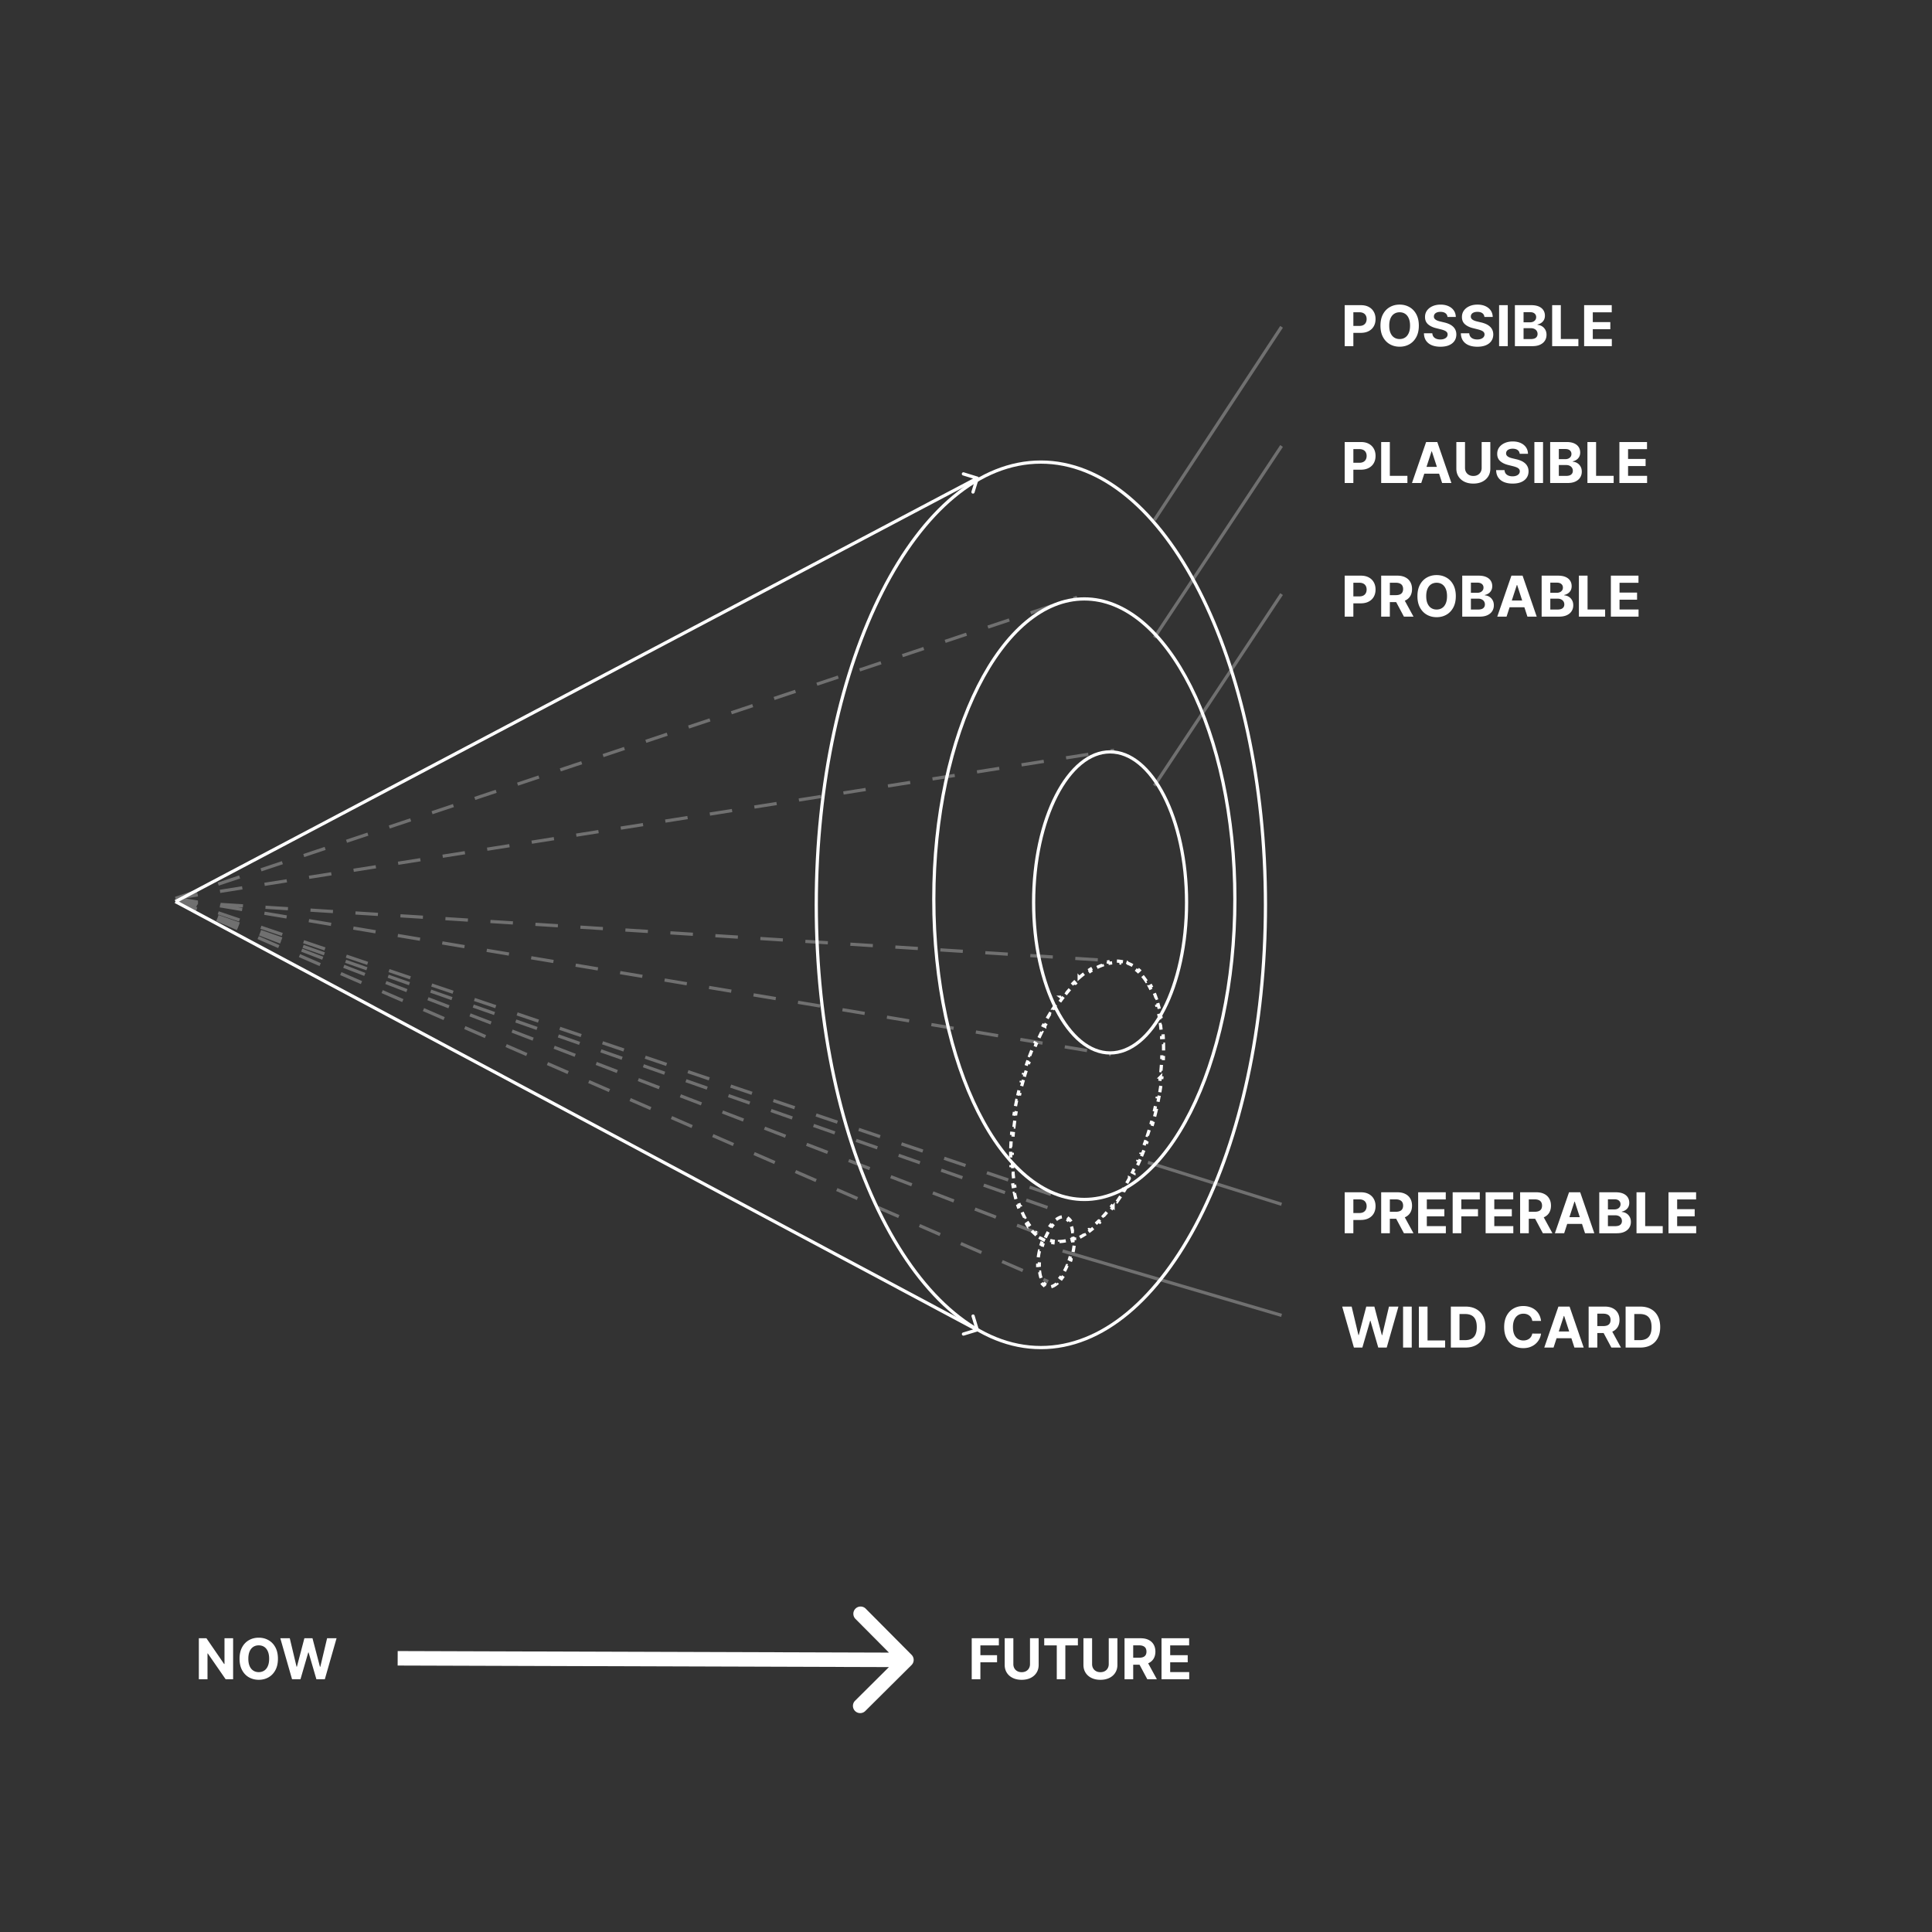 <svg xmlns="http://www.w3.org/2000/svg" width="1200" height="1200" fill="none"><rect width="100%" height="100%" fill="#333333" stroke="none"/><path fill="#fff" d="M144.792 1017.55V1043h-4.649l-11.074-16.02h-.186V1043h-5.382v-25.45h4.723l10.987 16h.224v-16h5.357Zm27.838 12.72c0 2.78-.527 5.14-1.579 7.09-1.044 1.94-2.469 3.43-4.275 4.46-1.799 1.02-3.82 1.53-6.066 1.53-2.262 0-4.292-.52-6.09-1.54-1.798-1.03-3.219-2.52-4.263-4.47-1.044-1.94-1.566-4.3-1.566-7.07 0-2.77.522-5.13 1.566-7.08 1.044-1.95 2.465-3.43 4.263-4.45 1.798-1.03 3.828-1.54 6.09-1.54 2.246 0 4.267.51 6.066 1.54 1.806 1.02 3.231 2.5 4.275 4.45 1.052 1.95 1.579 4.31 1.579 7.08Zm-5.457 0c0-1.8-.269-3.31-.808-4.55-.53-1.23-1.28-2.17-2.249-2.81-.97-.63-2.105-.95-3.406-.95-1.301 0-2.436.32-3.405.95-.97.64-1.724 1.58-2.262 2.81-.531 1.24-.796 2.75-.796 4.55 0 1.8.265 3.32.796 4.55.538 1.24 1.292 2.17 2.262 2.81.969.64 2.104.96 3.405.96 1.301 0 2.436-.32 3.406-.96.969-.64 1.719-1.57 2.249-2.81.539-1.23.808-2.75.808-4.55Zm14.216 12.73-7.283-25.45h5.878l4.214 17.68h.211l4.649-17.68h5.033l4.636 17.72h.224l4.213-17.72h5.879L201.76 1043h-5.245l-4.847-16.64h-.199l-4.835 16.64h-5.245Zm422.165 0v-25.45h16.854v4.43h-11.472v6.07h10.353v4.44h-10.353V1043h-5.382Zm36.196-25.45h5.382v16.53c0 1.85-.443 3.48-1.33 4.87-.878 1.39-2.108 2.48-3.691 3.25-1.583.78-3.426 1.16-5.531 1.16-2.113 0-3.961-.38-5.543-1.16-1.583-.77-2.813-1.86-3.692-3.25-.878-1.39-1.317-3.02-1.317-4.87v-16.53h5.382v16.07c0 .97.211 1.83.633 2.58a4.585 4.585 0 0 0 1.815 1.78c.779.43 1.686.64 2.722.64 1.044 0 1.951-.21 2.722-.64a4.494 4.494 0 0 0 1.802-1.78c.431-.75.646-1.61.646-2.58v-16.07Zm8.841 4.43v-4.43h20.905v4.43h-7.793V1043h-5.319v-21.02h-7.793Zm40.071-4.43h5.381v16.53c0 1.85-.443 3.48-1.33 4.87-.878 1.39-2.108 2.48-3.691 3.25-1.583.78-3.426 1.16-5.531 1.16-2.113 0-3.961-.38-5.543-1.16-1.583-.77-2.813-1.86-3.692-3.25-.878-1.39-1.317-3.02-1.317-4.87v-16.53h5.382v16.07c0 .97.211 1.83.634 2.58.43.76 1.035 1.35 1.814 1.78.779.43 1.686.64 2.722.64 1.044 0 1.951-.21 2.722-.64a4.494 4.494 0 0 0 1.802-1.78c.431-.75.647-1.61.647-2.58v-16.07Zm9.809 25.45v-25.45h10.043c1.922 0 3.563.34 4.922 1.03 1.367.68 2.407 1.64 3.119 2.89.721 1.25 1.082 2.71 1.082 4.39 0 1.69-.365 3.14-1.094 4.36-.729 1.21-1.786 2.14-3.17 2.79-1.375.64-3.04.97-4.996.97h-6.724v-4.33h5.854c1.027 0 1.881-.14 2.56-.42.68-.28 1.185-.71 1.517-1.27.339-.56.509-1.26.509-2.1 0-.84-.17-1.56-.509-2.14-.332-.58-.841-1.02-1.529-1.31-.679-.31-1.537-.46-2.573-.46h-3.629V1043h-5.382Zm13.747-11.58 6.326 11.58h-5.941l-6.19-11.58h5.805Zm9.222 11.58v-25.45h17.152v4.43h-11.77v6.07h10.887v4.44h-10.887v6.07h11.82v4.44H721.44Zm113.772-828v-25.455h10.043c1.931 0 3.575.369 4.934 1.107 1.359.729 2.395 1.744 3.108 3.045.72 1.292 1.081 2.784 1.081 4.474 0 1.691-.365 3.182-1.094 4.475-.729 1.292-1.786 2.299-3.169 3.02-1.376.721-3.041 1.081-4.997 1.081h-6.401v-4.313h5.531c1.036 0 1.889-.178 2.561-.534.679-.365 1.184-.866 1.516-1.504.34-.646.51-1.388.51-2.225 0-.845-.17-1.582-.51-2.212-.332-.638-.837-1.131-1.516-1.479-.68-.357-1.542-.535-2.586-.535h-3.629V215h-5.382Zm46.053-12.727c0 2.776-.526 5.137-1.579 7.084-1.044 1.947-2.469 3.435-4.275 4.462-1.798 1.019-3.82 1.529-6.066 1.529-2.262 0-4.292-.514-6.09-1.541-1.798-1.028-3.219-2.515-4.263-4.462-1.044-1.947-1.566-4.305-1.566-7.072 0-2.776.522-5.138 1.566-7.085s2.465-3.43 4.263-4.449c1.798-1.028 3.828-1.542 6.09-1.542 2.246 0 4.268.514 6.066 1.542 1.806 1.019 3.231 2.502 4.275 4.449 1.053 1.947 1.579 4.309 1.579 7.085Zm-5.456 0c0-1.798-.27-3.315-.808-4.549-.531-1.235-1.281-2.171-2.25-2.809-.969-.638-2.105-.957-3.406-.957-1.3 0-2.436.319-3.405.957-.97.638-1.724 1.574-2.262 2.809-.53 1.234-.796 2.751-.796 4.549 0 1.798.266 3.314.796 4.549.538 1.234 1.292 2.171 2.262 2.809.969.638 2.105.957 3.405.957 1.301 0 2.437-.319 3.406-.957.969-.638 1.719-1.575 2.25-2.809.538-1.235.808-2.751.808-4.549Zm23.251-5.407c-.099-1.002-.526-1.781-1.28-2.337-.754-.555-1.778-.832-3.07-.832-.878 0-1.62.124-2.225.373-.605.24-1.069.575-1.392 1.006-.315.431-.472.92-.472 1.467-.017.456.078.853.286 1.193.215.34.509.634.882.883.373.24.804.451 1.293.633a13.36 13.36 0 0 0 1.566.448l2.287.547c1.11.248 2.129.58 3.057.994a9.269 9.269 0 0 1 2.411 1.529 6.345 6.345 0 0 1 1.579 2.138c.381.82.576 1.76.584 2.821-.008 1.558-.406 2.908-1.193 4.052-.779 1.135-1.906 2.018-3.381 2.647-1.466.622-3.235.932-5.307.932-2.055 0-3.845-.314-5.369-.944-1.517-.63-2.702-1.562-3.555-2.797-.845-1.243-1.288-2.78-1.33-4.611h5.208c.058.854.302 1.566.733 2.138.439.563 1.023.99 1.753 1.28.737.282 1.57.423 2.498.423.911 0 1.703-.133 2.374-.398.679-.265 1.205-.634 1.578-1.106.373-.472.56-1.015.56-1.628 0-.572-.17-1.053-.51-1.442-.331-.39-.82-.721-1.467-.994-.638-.274-1.421-.522-2.349-.746l-2.771-.696c-2.146-.522-3.841-1.338-5.084-2.449-1.243-1.11-1.86-2.606-1.852-4.487-.008-1.541.402-2.887 1.231-4.039.837-1.152 1.984-2.051 3.443-2.697 1.458-.646 3.115-.97 4.971-.97 1.889 0 3.538.324 4.947.97 1.417.646 2.519 1.545 3.306 2.697.787 1.152 1.193 2.486 1.218 4.002h-5.158Zm22.935 0c-.1-1.002-.527-1.781-1.281-2.337-.754-.555-1.777-.832-3.07-.832-.878 0-1.619.124-2.224.373-.605.24-1.069.575-1.392 1.006-.315.431-.473.92-.473 1.467-.016.456.079.853.286 1.193.216.34.51.634.883.883a6.7 6.7 0 0 0 1.292.633 13.36 13.36 0 0 0 1.566.448l2.287.547a16.1 16.1 0 0 1 3.058.994 9.269 9.269 0 0 1 2.411 1.529 6.342 6.342 0 0 1 1.578 2.138c.382.82.576 1.76.585 2.821-.009 1.558-.406 2.908-1.194 4.052-.778 1.135-1.905 2.018-3.38 2.647-1.467.622-3.236.932-5.307.932-2.055 0-3.845-.314-5.37-.944-1.516-.63-2.701-1.562-3.554-2.797-.846-1.243-1.289-2.78-1.33-4.611h5.207c.058.854.303 1.566.734 2.138.439.563 1.023.99 1.752 1.28.738.282 1.57.423 2.498.423.912 0 1.703-.133 2.374-.398.68-.265 1.206-.634 1.579-1.106a2.553 2.553 0 0 0 .559-1.628c0-.572-.17-1.053-.509-1.442-.332-.39-.821-.721-1.467-.994-.638-.274-1.421-.522-2.349-.746l-2.772-.696c-2.146-.522-3.84-1.338-5.083-2.449-1.243-1.11-1.86-2.606-1.852-4.487-.008-1.541.402-2.887 1.23-4.039.837-1.152 1.985-2.051 3.443-2.697 1.458-.646 3.116-.97 4.972-.97 1.889 0 3.538.324 4.946.97 1.417.646 2.519 1.545 3.307 2.697.787 1.152 1.193 2.486 1.218 4.002h-5.158Zm14.507-7.321V215h-5.381v-25.455h5.381ZM940.93 215v-25.455h10.192c1.873 0 3.434.278 4.686.833 1.251.555 2.191 1.326 2.821 2.312.63.978.945 2.105.945 3.381 0 .994-.199 1.868-.597 2.622a5.156 5.156 0 0 1-1.641 1.84 6.71 6.71 0 0 1-2.361 1.006v.249a5.702 5.702 0 0 1 2.722.82c.853.506 1.545 1.214 2.075 2.126.531.903.796 1.98.796 3.231 0 1.351-.336 2.556-1.007 3.617-.663 1.052-1.645 1.885-2.945 2.498-1.301.613-2.905.92-4.811.92H940.93Zm5.382-4.4h4.387c1.5 0 2.594-.286 3.282-.857.687-.58 1.031-1.351 1.031-2.312 0-.705-.17-1.326-.509-1.865-.34-.538-.825-.961-1.455-1.267-.621-.307-1.363-.46-2.224-.46h-4.512v6.761Zm0-10.403h3.99c.737 0 1.392-.128 1.963-.385.58-.265 1.036-.638 1.368-1.119.339-.48.509-1.056.509-1.727 0-.92-.327-1.662-.982-2.225-.646-.564-1.566-.845-2.759-.845h-4.089v6.301ZM964.07 215v-25.455h5.382v21.018h10.912V215H964.07Zm19.858 0v-25.455h17.152v4.438h-11.77v6.065h10.89v4.437h-10.89v6.078h11.82V215h-17.202Zm-148.716 85v-25.455h10.043c1.931 0 3.575.369 4.934 1.107 1.359.729 2.395 1.744 3.108 3.045.72 1.292 1.081 2.784 1.081 4.474 0 1.691-.365 3.182-1.094 4.475-.729 1.292-1.786 2.299-3.169 3.02-1.376.721-3.041 1.081-4.997 1.081h-6.401v-4.313h5.531c1.036 0 1.889-.178 2.561-.534.679-.365 1.184-.866 1.516-1.504.34-.646.51-1.388.51-2.225 0-.845-.17-1.582-.51-2.212-.332-.638-.837-1.131-1.516-1.479-.68-.357-1.542-.535-2.586-.535h-3.629V300h-5.382Zm22.661 0v-25.455h5.382v21.018h10.913V300h-16.295Zm24.896 0h-5.767l8.787-25.455h6.935L901.499 300h-5.767l-6.376-19.638h-.199L882.769 300Zm-.361-10.005h13.622v4.201h-13.622v-4.201Zm37.878-15.45h5.381v16.531c0 1.856-.443 3.48-1.33 4.872-.878 1.392-2.108 2.478-3.691 3.257-1.583.77-3.426 1.155-5.531 1.155-2.113 0-3.961-.385-5.543-1.155-1.583-.779-2.813-1.865-3.692-3.257-.878-1.392-1.317-3.016-1.317-4.872v-16.531h5.382v16.071c0 .97.211 1.831.634 2.585a4.617 4.617 0 0 0 1.814 1.778c.779.431 1.686.646 2.722.646 1.044 0 1.951-.215 2.722-.646a4.534 4.534 0 0 0 1.802-1.778c.431-.754.647-1.615.647-2.585v-16.071Zm23.618 7.321c-.1-1.002-.526-1.781-1.28-2.337-.754-.555-1.778-.832-3.07-.832-.879 0-1.62.124-2.225.373-.605.24-1.069.575-1.392 1.006-.315.431-.473.92-.473 1.467-.016.456.079.853.286 1.193.216.34.51.634.883.883.373.24.804.451 1.292.633a13.36 13.36 0 0 0 1.566.448l2.287.547a16.1 16.1 0 0 1 3.058.994 9.269 9.269 0 0 1 2.411 1.529 6.345 6.345 0 0 1 1.579 2.138c.381.82.576 1.76.584 2.821-.008 1.558-.406 2.908-1.193 4.052-.779 1.135-1.906 2.018-3.381 2.647-1.467.622-3.236.932-5.307.932-2.055 0-3.845-.314-5.37-.944-1.516-.63-2.701-1.562-3.554-2.797-.845-1.243-1.289-2.78-1.33-4.611h5.208c.058.854.302 1.566.733 2.138.439.563 1.023.99 1.752 1.28.738.282 1.571.423 2.499.423.911 0 1.702-.133 2.374-.398.679-.265 1.205-.634 1.578-1.106a2.553 2.553 0 0 0 .559-1.628c0-.572-.17-1.053-.509-1.442-.332-.39-.821-.721-1.467-.994-.638-.274-1.421-.522-2.349-.746l-2.772-.696c-2.146-.522-3.84-1.338-5.083-2.449-1.243-1.11-1.86-2.606-1.852-4.487-.008-1.541.402-2.887 1.23-4.039.837-1.152 1.985-2.051 3.443-2.697 1.459-.646 3.116-.97 4.972-.97 1.889 0 3.538.324 4.947.97 1.417.646 2.519 1.545 3.306 2.697.787 1.152 1.193 2.486 1.218 4.002h-5.158Zm14.507-7.321V300h-5.381v-25.455h5.381ZM962.839 300v-25.455h10.192c1.873 0 3.435.278 4.686.833 1.251.555 2.191 1.326 2.821 2.312.63.978.945 2.105.945 3.381 0 .994-.199 1.868-.597 2.622a5.153 5.153 0 0 1-1.64 1.84 6.715 6.715 0 0 1-2.362 1.006v.249c.97.041 1.877.315 2.722.82.853.506 1.545 1.214 2.076 2.126.53.903.795 1.98.795 3.231 0 1.351-.335 2.556-1.007 3.617-.663 1.052-1.644 1.885-2.945 2.498-1.301.613-2.905.92-4.81.92h-10.876Zm5.382-4.4h4.387c1.5 0 2.594-.286 3.282-.857.687-.58 1.031-1.351 1.031-2.312 0-.705-.17-1.326-.509-1.865-.34-.538-.825-.961-1.454-1.267-.622-.307-1.363-.46-2.225-.46h-4.512v6.761Zm0-10.403h3.99c.737 0 1.392-.128 1.964-.385a3.268 3.268 0 0 0 1.367-1.119c.339-.48.509-1.056.509-1.727 0-.92-.327-1.662-.982-2.225-.646-.564-1.566-.845-2.759-.845h-4.089v6.301ZM985.979 300v-25.455h5.382v21.018h10.909V300h-16.291Zm19.861 0v-25.455h17.15v4.438h-11.77v6.065h10.89v4.437h-10.89v6.078h11.82V300h-17.2Zm-170.628 83v-25.455h10.043c1.931 0 3.575.369 4.934 1.107 1.359.729 2.395 1.744 3.108 3.045.72 1.292 1.081 2.784 1.081 4.474 0 1.691-.365 3.182-1.094 4.475-.729 1.292-1.786 2.299-3.169 3.02-1.376.721-3.041 1.081-4.997 1.081h-6.401v-4.313h5.531c1.036 0 1.889-.178 2.561-.534.679-.365 1.184-.866 1.516-1.504.34-.646.51-1.388.51-2.225 0-.845-.17-1.582-.51-2.212-.332-.638-.837-1.131-1.516-1.479-.68-.357-1.542-.535-2.586-.535h-3.629V383h-5.382Zm22.661 0v-25.455h10.043c1.922 0 3.563.344 4.922 1.032 1.367.68 2.407 1.645 3.12 2.896.721 1.243 1.081 2.705 1.081 4.387 0 1.691-.365 3.145-1.094 4.363-.729 1.21-1.785 2.138-3.169 2.784-1.376.646-3.041.97-4.997.97h-6.724v-4.326h5.854c1.028 0 1.881-.141 2.561-.422.679-.282 1.185-.705 1.516-1.268.34-.564.51-1.264.51-2.101 0-.845-.17-1.557-.51-2.137-.331-.58-.841-1.02-1.529-1.318-.679-.306-1.537-.46-2.573-.46h-3.629V383h-5.382Zm13.747-11.584L877.946 383h-5.941l-6.189-11.584h5.804Zm32.614-1.143c0 2.776-.527 5.137-1.579 7.084-1.044 1.947-2.469 3.435-4.275 4.462-1.799 1.019-3.82 1.529-6.066 1.529-2.262 0-4.292-.514-6.09-1.541-1.798-1.028-3.219-2.515-4.263-4.462-1.044-1.947-1.566-4.305-1.566-7.072 0-2.776.522-5.138 1.566-7.085s2.465-3.43 4.263-4.449c1.798-1.028 3.828-1.542 6.09-1.542 2.246 0 4.267.514 6.066 1.542 1.806 1.019 3.231 2.502 4.275 4.449 1.052 1.947 1.579 4.309 1.579 7.085Zm-5.457 0c0-1.798-.269-3.315-.808-4.549-.53-1.235-1.28-2.171-2.249-2.809-.97-.638-2.105-.957-3.406-.957-1.301 0-2.436.319-3.405.957-.97.638-1.724 1.574-2.262 2.809-.531 1.234-.796 2.751-.796 4.549 0 1.798.265 3.314.796 4.549.538 1.234 1.292 2.171 2.262 2.809.969.638 2.104.957 3.405.957 1.301 0 2.436-.319 3.406-.957.969-.638 1.719-1.575 2.249-2.809.539-1.235.808-2.751.808-4.549ZM908.22 383v-25.455h10.192c1.873 0 3.434.278 4.686.833 1.251.555 2.191 1.326 2.821 2.312.63.978.945 2.105.945 3.381 0 .994-.199 1.868-.597 2.622a5.156 5.156 0 0 1-1.641 1.84 6.702 6.702 0 0 1-2.361 1.006v.249a5.702 5.702 0 0 1 2.722.82c.853.506 1.545 1.214 2.075 2.126.531.903.796 1.98.796 3.231 0 1.351-.336 2.556-1.007 3.617-.663 1.052-1.645 1.885-2.945 2.498-1.301.613-2.905.92-4.81.92H908.22Zm5.382-4.4h4.387c1.5 0 2.594-.286 3.282-.857.687-.58 1.031-1.351 1.031-2.312 0-.705-.17-1.326-.509-1.865-.34-.538-.825-.961-1.455-1.267-.621-.307-1.363-.46-2.224-.46h-4.512v6.761Zm0-10.403h3.99c.737 0 1.392-.128 1.963-.385.58-.265 1.036-.638 1.368-1.119.339-.48.509-1.056.509-1.727 0-.92-.327-1.662-.982-2.225-.646-.564-1.566-.845-2.759-.845h-4.089v6.301ZM935.747 383h-5.767l8.787-25.455h6.936L954.478 383h-5.767l-6.376-19.638h-.199L935.747 383Zm-.36-10.005h13.622v4.201h-13.622v-4.201ZM957.541 383v-25.455h10.192c1.873 0 3.435.278 4.686.833 1.251.555 2.192 1.326 2.821 2.312.63.978.945 2.105.945 3.381 0 .994-.199 1.868-.597 2.622a5.144 5.144 0 0 1-1.64 1.84 6.715 6.715 0 0 1-2.362 1.006v.249c.97.041 1.877.315 2.722.82.854.506 1.545 1.214 2.076 2.126.53.903.795 1.98.795 3.231 0 1.351-.335 2.556-1.007 3.617-.662 1.052-1.644 1.885-2.945 2.498-1.301.613-2.904.92-4.81.92h-10.876Zm5.382-4.4h4.388c1.499 0 2.593-.286 3.281-.857.688-.58 1.031-1.351 1.031-2.312 0-.705-.169-1.326-.509-1.865-.34-.538-.825-.961-1.454-1.267-.622-.307-1.363-.46-2.225-.46h-4.512v6.761Zm0-10.403h3.99c.737 0 1.392-.128 1.964-.385a3.268 3.268 0 0 0 1.367-1.119c.34-.48.509-1.056.509-1.727 0-.92-.327-1.662-.981-2.225-.647-.564-1.566-.845-2.76-.845h-4.089v6.301ZM980.681 383v-25.455h5.382v21.018h10.912V383h-16.294Zm19.859 0v-25.455h17.15v4.438h-11.77v6.065h10.89v4.437h-10.89v6.078h11.82V383h-17.2ZM835.212 766v-25.455h10.043c1.931 0 3.575.369 4.934 1.107 1.359.729 2.395 1.744 3.108 3.045.72 1.292 1.081 2.784 1.081 4.474 0 1.691-.365 3.182-1.094 4.475-.729 1.292-1.786 2.299-3.169 3.02-1.376.721-3.041 1.081-4.997 1.081h-6.401v-4.313h5.531c1.036 0 1.889-.178 2.561-.534.679-.365 1.184-.866 1.516-1.504.34-.646.51-1.388.51-2.225 0-.845-.17-1.582-.51-2.212-.332-.638-.837-1.131-1.516-1.479-.68-.357-1.542-.535-2.586-.535h-3.629V766h-5.382Zm22.661 0v-25.455h10.043c1.922 0 3.563.344 4.922 1.032 1.367.68 2.407 1.645 3.12 2.896.721 1.243 1.081 2.705 1.081 4.387 0 1.691-.365 3.145-1.094 4.363-.729 1.21-1.785 2.138-3.169 2.784-1.376.646-3.041.97-4.997.97h-6.724v-4.326h5.854c1.028 0 1.881-.141 2.561-.422.679-.282 1.185-.705 1.516-1.268.34-.564.51-1.264.51-2.101 0-.845-.17-1.557-.51-2.137-.331-.58-.841-1.02-1.529-1.318-.679-.306-1.537-.46-2.573-.46h-3.629V766h-5.382Zm13.747-11.584L877.946 766h-5.941l-6.189-11.584h5.804ZM880.842 766v-25.455h17.152v4.438h-11.77v6.065h10.888v4.437h-10.888v6.078h11.82V766h-17.202Zm21.431 0v-25.455h16.854v4.438h-11.472v6.065h10.353v4.437h-10.353V766h-5.382Zm20.474 0v-25.455h17.152v4.438h-11.771v6.065h10.888v4.437h-10.888v6.078h11.82V766h-17.201Zm21.43 0v-25.455h10.043c1.922 0 3.563.344 4.922 1.032 1.367.68 2.407 1.645 3.119 2.896.721 1.243 1.082 2.705 1.082 4.387 0 1.691-.365 3.145-1.094 4.363-.729 1.21-1.786 2.138-3.169 2.784-1.376.646-3.041.97-4.997.97h-6.724v-4.326h5.854c1.028 0 1.881-.141 2.56-.422.68-.282 1.185-.705 1.517-1.268.339-.564.509-1.264.509-2.101 0-.845-.17-1.557-.509-2.137-.332-.58-.841-1.02-1.529-1.318-.679-.306-1.537-.46-2.573-.46h-3.629V766h-5.382Zm13.747-11.584L964.25 766h-5.941l-6.19-11.584h5.805ZM971.533 766h-5.767l8.788-25.455h6.935L990.264 766h-5.767l-6.376-19.638h-.199L971.533 766Zm-.36-10.005h13.622v4.201h-13.622v-4.201ZM993.328 766v-25.455h10.192c1.87 0 3.43.278 4.69.833 1.25.555 2.19 1.326 2.82 2.312.63.978.94 2.105.94 3.381 0 .994-.2 1.868-.6 2.622a5.043 5.043 0 0 1-1.64 1.84c-.68.472-1.47.808-2.36 1.006v.249c.97.041 1.88.315 2.72.82.86.506 1.55 1.214 2.08 2.126.53.903.8 1.98.8 3.231 0 1.351-.34 2.556-1.01 3.617-.66 1.052-1.65 1.885-2.95 2.498-1.3.613-2.9.92-4.81.92h-10.872Zm5.381-4.4h4.391c1.5 0 2.59-.286 3.28-.857.69-.58 1.03-1.351 1.03-2.312 0-.705-.17-1.326-.51-1.865-.34-.538-.82-.961-1.45-1.267-.63-.307-1.37-.46-2.23-.46h-4.511v6.761Zm0-10.403h3.991c.74 0 1.39-.128 1.96-.385.58-.265 1.04-.638 1.37-1.119.34-.48.51-1.056.51-1.727 0-.92-.33-1.662-.98-2.225-.65-.564-1.57-.845-2.76-.845h-4.091v6.301ZM1016.47 766v-25.455h5.38v21.018h10.91V766h-16.29Zm19.86 0v-25.455h17.15v4.438h-11.77v6.065h10.89v4.437h-10.89v6.078h11.82V766h-17.2Zm-195.388 71-7.283-25.455h5.879l4.213 17.687h.211l4.649-17.687h5.034l4.636 17.724h.223l4.214-17.724h5.879L861.313 837h-5.245l-4.847-16.642h-.199L846.187 837h-5.245Zm35.917-25.455V837h-5.382v-25.455h5.382ZM881.287 837v-25.455h5.381v21.018h10.913V837h-16.294Zm28.881 0h-9.023v-25.455h9.098c2.56 0 4.764.51 6.612 1.529 1.848 1.011 3.269 2.465 4.263 4.363 1.003 1.897 1.504 4.168 1.504 6.811 0 2.651-.501 4.93-1.504 6.836-.994 1.906-2.423 3.368-4.288 4.387-1.856 1.019-4.076 1.529-6.662 1.529Zm-3.641-4.611h3.418c1.591 0 2.929-.282 4.014-.845 1.094-.572 1.914-1.455 2.461-2.648.555-1.201.833-2.751.833-4.648 0-1.881-.278-3.418-.833-4.611-.547-1.193-1.363-2.072-2.448-2.635-1.086-.564-2.424-.845-4.015-.845h-3.43v16.232Zm50.642-11.932h-5.444a5.351 5.351 0 0 0-.609-1.877 4.784 4.784 0 0 0-1.181-1.417 5.226 5.226 0 0 0-1.666-.895 6.368 6.368 0 0 0-2.025-.31c-1.318 0-2.466.327-3.443.982-.978.646-1.736 1.591-2.275 2.833-.538 1.235-.808 2.735-.808 4.5 0 1.814.27 3.339.808 4.574.547 1.234 1.309 2.166 2.287 2.796.978.63 2.109.945 3.393.945a6.73 6.73 0 0 0 2.001-.286 5.247 5.247 0 0 0 1.653-.833 4.79 4.79 0 0 0 1.194-1.355c.323-.53.546-1.135.671-1.814l5.444.025a9.836 9.836 0 0 1-1.057 3.38 10.147 10.147 0 0 1-2.25 2.896c-.936.845-2.054 1.517-3.355 2.014-1.293.489-2.755.733-4.388.733-2.27 0-4.3-.514-6.09-1.541-1.781-1.028-3.19-2.515-4.226-4.462-1.027-1.947-1.541-4.305-1.541-7.072 0-2.776.522-5.138 1.566-7.085s2.461-3.43 4.251-4.449c1.79-1.028 3.803-1.542 6.04-1.542 1.475 0 2.842.208 4.102.622a10.384 10.384 0 0 1 3.368 1.815 9.328 9.328 0 0 1 2.386 2.895c.622 1.144 1.02 2.453 1.194 3.928ZM964.937 837h-5.767l8.787-25.455h6.935L983.667 837H977.9l-6.376-19.638h-.199L964.937 837Zm-.361-10.005h13.622v4.201h-13.622v-4.201ZM986.731 837v-25.455h10.043c1.922 0 3.566.344 4.926 1.032 1.36.68 2.4 1.645 3.12 2.896.72 1.243 1.08 2.705 1.08 4.387 0 1.691-.37 3.145-1.1 4.363-.73 1.21-1.78 2.138-3.17 2.784-1.37.646-3.038.97-4.993.97h-6.724v-4.326h5.854c1.027 0 1.881-.141 2.56-.422.68-.282 1.185-.705 1.516-1.268.337-.564.507-1.264.507-2.101 0-.845-.17-1.557-.507-2.137-.331-.58-.841-1.02-1.528-1.318-.68-.306-1.537-.46-2.573-.46h-3.629V837h-5.382Zm13.749-11.584L1006.8 837h-5.94l-6.187-11.584h5.807ZM1018.72 837h-9.02v-25.455h9.1c2.56 0 4.76.51 6.61 1.529 1.85 1.011 3.27 2.465 4.26 4.363 1.01 1.897 1.51 4.168 1.51 6.811 0 2.651-.5 4.93-1.51 6.836-.99 1.906-2.42 3.368-4.28 4.387-1.86 1.019-4.08 1.529-6.67 1.529Zm-3.64-4.611h3.42c1.59 0 2.93-.282 4.01-.845 1.1-.572 1.92-1.455 2.46-2.648.56-1.201.84-2.751.84-4.648 0-1.881-.28-3.418-.84-4.611-.54-1.193-1.36-2.072-2.44-2.635-1.09-.564-2.43-.845-4.02-.845h-3.43v16.232Zm-407.789-5.432c.528-.161.826-.719.666-1.248l-2.615-8.611a1.001 1.001 0 0 0-1.914.581l2.325 7.655-7.655 2.324a1.001 1.001 0 0 0 .581 1.914l8.612-2.615ZM108.529 560.882l498 266 .942-1.764-498-266-.942 1.764Z"/><path stroke="#fff" stroke-dasharray="14 14" stroke-opacity=".3" stroke-width="2" d="m109 560 542 236M109 560l553 194M109 560l546 210M109 560l586 37m-586-39 556 188M109 558l581 97m-581-97 583-92m-583 92 560-187"/><path fill="#fff" d="M607.295 296.045a.998.998 0 0 1 .66 1.25l-2.655 8.599a1 1 0 1 1-1.911-.59l2.36-7.644-7.643-2.36a1 1 0 1 1 .59-1.911l8.599 2.656ZM108.533 559.116l498-263 .934 1.768-498 263-.934-1.768Zm457.639 475.074a4.495 4.495 0 0 0 .02-6.36l-28.547-28.73a4.5 4.5 0 0 0-6.384 6.34l25.375 25.54-25.536 25.38a4.495 4.495 0 0 0-.02 6.36 4.504 4.504 0 0 0 6.364.02l28.728-28.55Zm-319.186.31 316 1 .028-9-316-1-.028 9Z"/><path stroke="#fff" stroke-width="2" d="M786 562c0 76.091-15.703 144.929-41.043 194.708C719.589 806.541 684.725 837 646.5 837c-38.225 0-73.089-30.459-98.457-80.292C522.703 706.929 507 638.091 507 562s15.703-144.929 41.043-194.708C573.411 317.459 608.275 287 646.5 287c38.225 0 73.089 30.459 98.457 80.292C770.297 417.071 786 485.909 786 562Z"/><path stroke="#fff" stroke-width="2" d="M767 558.5c0 51.654-10.554 98.368-27.571 132.132C722.383 724.454 699.017 745 673.5 745c-25.517 0-48.883-20.546-65.929-54.368C590.554 656.868 580 610.154 580 558.5c0-51.654 10.554-98.368 27.571-132.132C624.617 392.546 647.983 372 673.5 372c25.517 0 48.883 20.546 65.929 54.368C756.446 460.132 767 506.846 767 558.5Z"/><path stroke="#fff" stroke-width="2" d="M737 560.5c0 25.97-5.405 49.432-14.095 66.365C714.188 643.85 702.324 654 689.5 654c-12.824 0-24.688-10.15-33.405-27.135C647.405 609.932 642 586.47 642 560.5c0-25.97 5.405-49.432 14.095-66.365C664.812 477.15 676.676 467 689.5 467c12.824 0 24.688 10.15 33.405 27.135C731.595 511.068 737 534.53 737 560.5Z"/><path stroke="#fff" stroke-dasharray="4 4" stroke-width="2" d="M718.116 689.601c-.312 1.336-.64 2.676-.984 4.02l-.969-.249a183.788 183.788 0 0 1-1.069 3.991l.963.269c-.374 1.336-.76 2.661-1.157 3.973l-.957-.29c-.401 1.321-.813 2.63-1.237 3.926l.95.311a181.624 181.624 0 0 1-1.331 3.917l-.943-.332a178.862 178.862 0 0 1-1.411 3.865l.936.354a179.453 179.453 0 0 1-1.509 3.852l-.927-.375a170.617 170.617 0 0 1-1.59 3.793l.917.398a165.968 165.968 0 0 1-1.693 3.776l-.908-.421a157.547 157.547 0 0 1-1.778 3.709l.896.444a150.788 150.788 0 0 1-1.888 3.682l-.883-.468a140.397 140.397 0 0 1-1.977 3.605l.87.494a138.765 138.765 0 0 1-2.097 3.571l-.855-.52a126.31 126.31 0 0 1-2.191 3.476l.837.547a117.736 117.736 0 0 1-2.325 3.428l-.817-.576c-.8 1.136-1.609 2.239-2.425 3.309l.795.607a100.859 100.859 0 0 1-2.577 3.237l-.769-.639a89.294 89.294 0 0 1-2.683 3.082l.739.674a78.906 78.906 0 0 1-2.87 2.985l-.702-.712a68.118 68.118 0 0 1-2.99 2.781l.658.753a58.922 58.922 0 0 1-3.199 2.611l-.604-.797a49.336 49.336 0 0 1-3.334 2.323l.536.844a41.935 41.935 0 0 1-3.586 2.045l-.45-.893a33.384 33.384 0 0 1-3.692 1.601l.34.941a28.626 28.626 0 0 1-3.976 1.129l-.201-.98a22.976 22.976 0 0 1-3.931.466l.03 1a21.475 21.475 0 0 1-4.123-.268l.161-.987a19.85 19.85 0 0 1-3.801-1.019l-.354.936a21.492 21.492 0 0 1-3.704-1.829l.525-.851a23.125 23.125 0 0 1-3.171-2.37l-.663.748a28.34 28.34 0 0 1-2.879-2.966l.764-.644a33.53 33.53 0 0 1-2.397-3.233l-.836.548a41.511 41.511 0 0 1-2.083-3.563l.886-.463a49.298 49.298 0 0 1-1.725-3.679l-.922.388a59.478 59.478 0 0 1-1.465-3.86l.946-.323a68.098 68.098 0 0 1-1.199-3.904l-.964.266a78.774 78.774 0 0 1-.992-4.021l.976-.214a89.576 89.576 0 0 1-.782-4.01l-.985.169a97.413 97.413 0 0 1-.613-4.092l.991-.128a110.13 110.13 0 0 1-.445-4.078l-.996.09a116.893 116.893 0 0 1-.3-4.131l.999-.055c-.075-1.35-.128-2.719-.16-4.107l-1 .023a135.314 135.314 0 0 1-.03-4.141l1 .008c.01-1.355.04-2.726.09-4.111l-.999-.036c.049-1.364.118-2.743.206-4.133l.998.063c.086-1.355.191-2.722.315-4.101l-.996-.089c.122-1.362.262-2.735.421-4.117l.994.114c.155-1.351.328-2.711.519-4.08l-.991-.138c.189-1.356.396-2.72.62-4.091l.987.162c.22-1.344.456-2.695.71-4.053l-.983-.184c.252-1.347.521-2.7.807-4.058l.978.206c.281-1.334.578-2.674.892-4.018l-.974-.228c.312-1.335.64-2.675.985-4.019l.968.248a192.884 192.884 0 0 1 1.07-3.99l-.964-.269c.374-1.336.76-2.661 1.158-3.974l.957.29c.4-1.321.813-2.629 1.237-3.925l-.951-.311c.432-1.319.876-2.626 1.331-3.918l.943.332c.459-1.302.93-2.591 1.411-3.864l-.935-.354c.491-1.3.994-2.584 1.508-3.853l.927.376a168.65 168.65 0 0 1 1.591-3.793l-.918-.398a166.43 166.43 0 0 1 1.694-3.776l.907.42a157.466 157.466 0 0 1 1.778-3.708l-.896-.444a149.068 149.068 0 0 1 1.888-3.683l.883.468a147.137 147.137 0 0 1 1.977-3.605l-.87-.493a137.09 137.09 0 0 1 2.098-3.571l.854.52a127.907 127.907 0 0 1 2.191-3.477l-.837-.547a117.676 117.676 0 0 1 2.325-3.427l.818.576c.8-1.136 1.609-2.24 2.425-3.309l-.795-.607a98.415 98.415 0 0 1 2.577-3.237l.769.639a87.437 87.437 0 0 1 2.682-3.082l-.738-.674a78.15 78.15 0 0 1 2.869-2.986l.702.712a68.177 68.177 0 0 1 2.991-2.781l-.658-.753a59.373 59.373 0 0 1 3.199-2.61l.604.797a49.09 49.09 0 0 1 3.333-2.324l-.536-.844a41.92 41.92 0 0 1 3.586-2.044l.45.893a33.598 33.598 0 0 1 3.693-1.602l-.341-.94a28.501 28.501 0 0 1 3.977-1.129l.2.98a23.079 23.079 0 0 1 3.932-.467l-.03-.999c1.39-.042 2.765.045 4.122.268l-.161.987c.647.105 1.289.243 1.926.414.637.171 1.263.373 1.876.604l.353-.935a21.466 21.466 0 0 1 3.705 1.829l-.526.851a23.056 23.056 0 0 1 3.171 2.369l.664-.748a28.642 28.642 0 0 1 2.879 2.966l-.765.644a33.487 33.487 0 0 1 2.397 3.233l.837-.548a42.219 42.219 0 0 1 2.083 3.564l-.887.463a49.463 49.463 0 0 1 1.726 3.678l.921-.388a59.15 59.15 0 0 1 1.465 3.861l-.946.323c.429 1.258.829 2.56 1.199 3.904l.964-.266c.359 1.303.69 2.644.993 4.02l-.977.215a89.3 89.3 0 0 1 .782 4.01l.986-.169c.229 1.336.433 2.701.613 4.092l-.992.128c.172 1.334.32 2.694.446 4.078l.996-.09c.122 1.355.222 2.733.299 4.131l-.998.055c.074 1.349.128 2.719.159 4.106l1-.022c.031 1.363.041 2.744.031 4.141l-1-.008a147.06 147.06 0 0 1-.091 4.111l1 .036c-.05 1.364-.119 2.742-.207 4.133l-.998-.064a160.491 160.491 0 0 1-.314 4.101l.996.09a165.183 165.183 0 0 1-.422 4.117l-.993-.115a168.695 168.695 0 0 1-.519 4.081l.99.138a177.115 177.115 0 0 1-.62 4.09l-.987-.161a176.041 176.041 0 0 1-.71 4.053l.983.183c-.252 1.347-.521 2.7-.806 4.059l-.979-.206a187.923 187.923 0 0 1-.892 4.018l.974.227Z"/><path stroke="#fff" stroke-dasharray="4 4" stroke-width="2" d="M667.151 773.7a46.547 46.547 0 0 1-.751 4.363l-.977-.215a48.155 48.155 0 0 1-1.123 4.191l.954.302a46.822 46.822 0 0 1-1.531 4.154l-.921-.391a38.678 38.678 0 0 1-1.897 3.879l.872.49a30.518 30.518 0 0 1-2.427 3.699l-.791-.611c-.951 1.231-1.926 2.248-2.892 3.028l.628.778c-1.31 1.058-2.635 1.736-3.918 1.963l-.175-.985a4.017 4.017 0 0 1-1.762-.06 4.034 4.034 0 0 1-1.556-.829l-.643.766c-.997-.838-1.806-2.088-2.412-3.659l.933-.36c-.446-1.158-.782-2.527-.99-4.068l-.991.133a30.491 30.491 0 0 1-.252-4.416l.999.011c.016-1.372.114-2.814.297-4.308l-.992-.122c.174-1.418.423-2.878.751-4.363l.976.216c.154-.698.326-1.401.516-2.108.189-.708.392-1.403.608-2.084l-.954-.301c.459-1.45.973-2.839 1.531-4.154l.92.39a39.223 39.223 0 0 1 1.897-3.879l-.871-.49a30.596 30.596 0 0 1 2.427-3.699l.791.612c.951-1.231 1.926-2.249 2.892-3.029l-.628-.778c1.309-1.057 2.635-1.735 3.918-1.962l.174.984a4.032 4.032 0 0 1 1.762.06 4.027 4.027 0 0 1 1.556.829l.644-.765c.997.838 1.806 2.088 2.412 3.659l-.934.359c.447 1.159.783 2.527.991 4.069l.991-.134c.184 1.368.27 2.85.252 4.417l-1-.011a39.023 39.023 0 0 1-.296 4.307l.992.122Z"/><path stroke="#fff" stroke-opacity=".3" stroke-width="2" d="m796 203-79 120m79-46-79 119m79-27-79 119m79 260-83-26m83 95-136-40"/></svg>